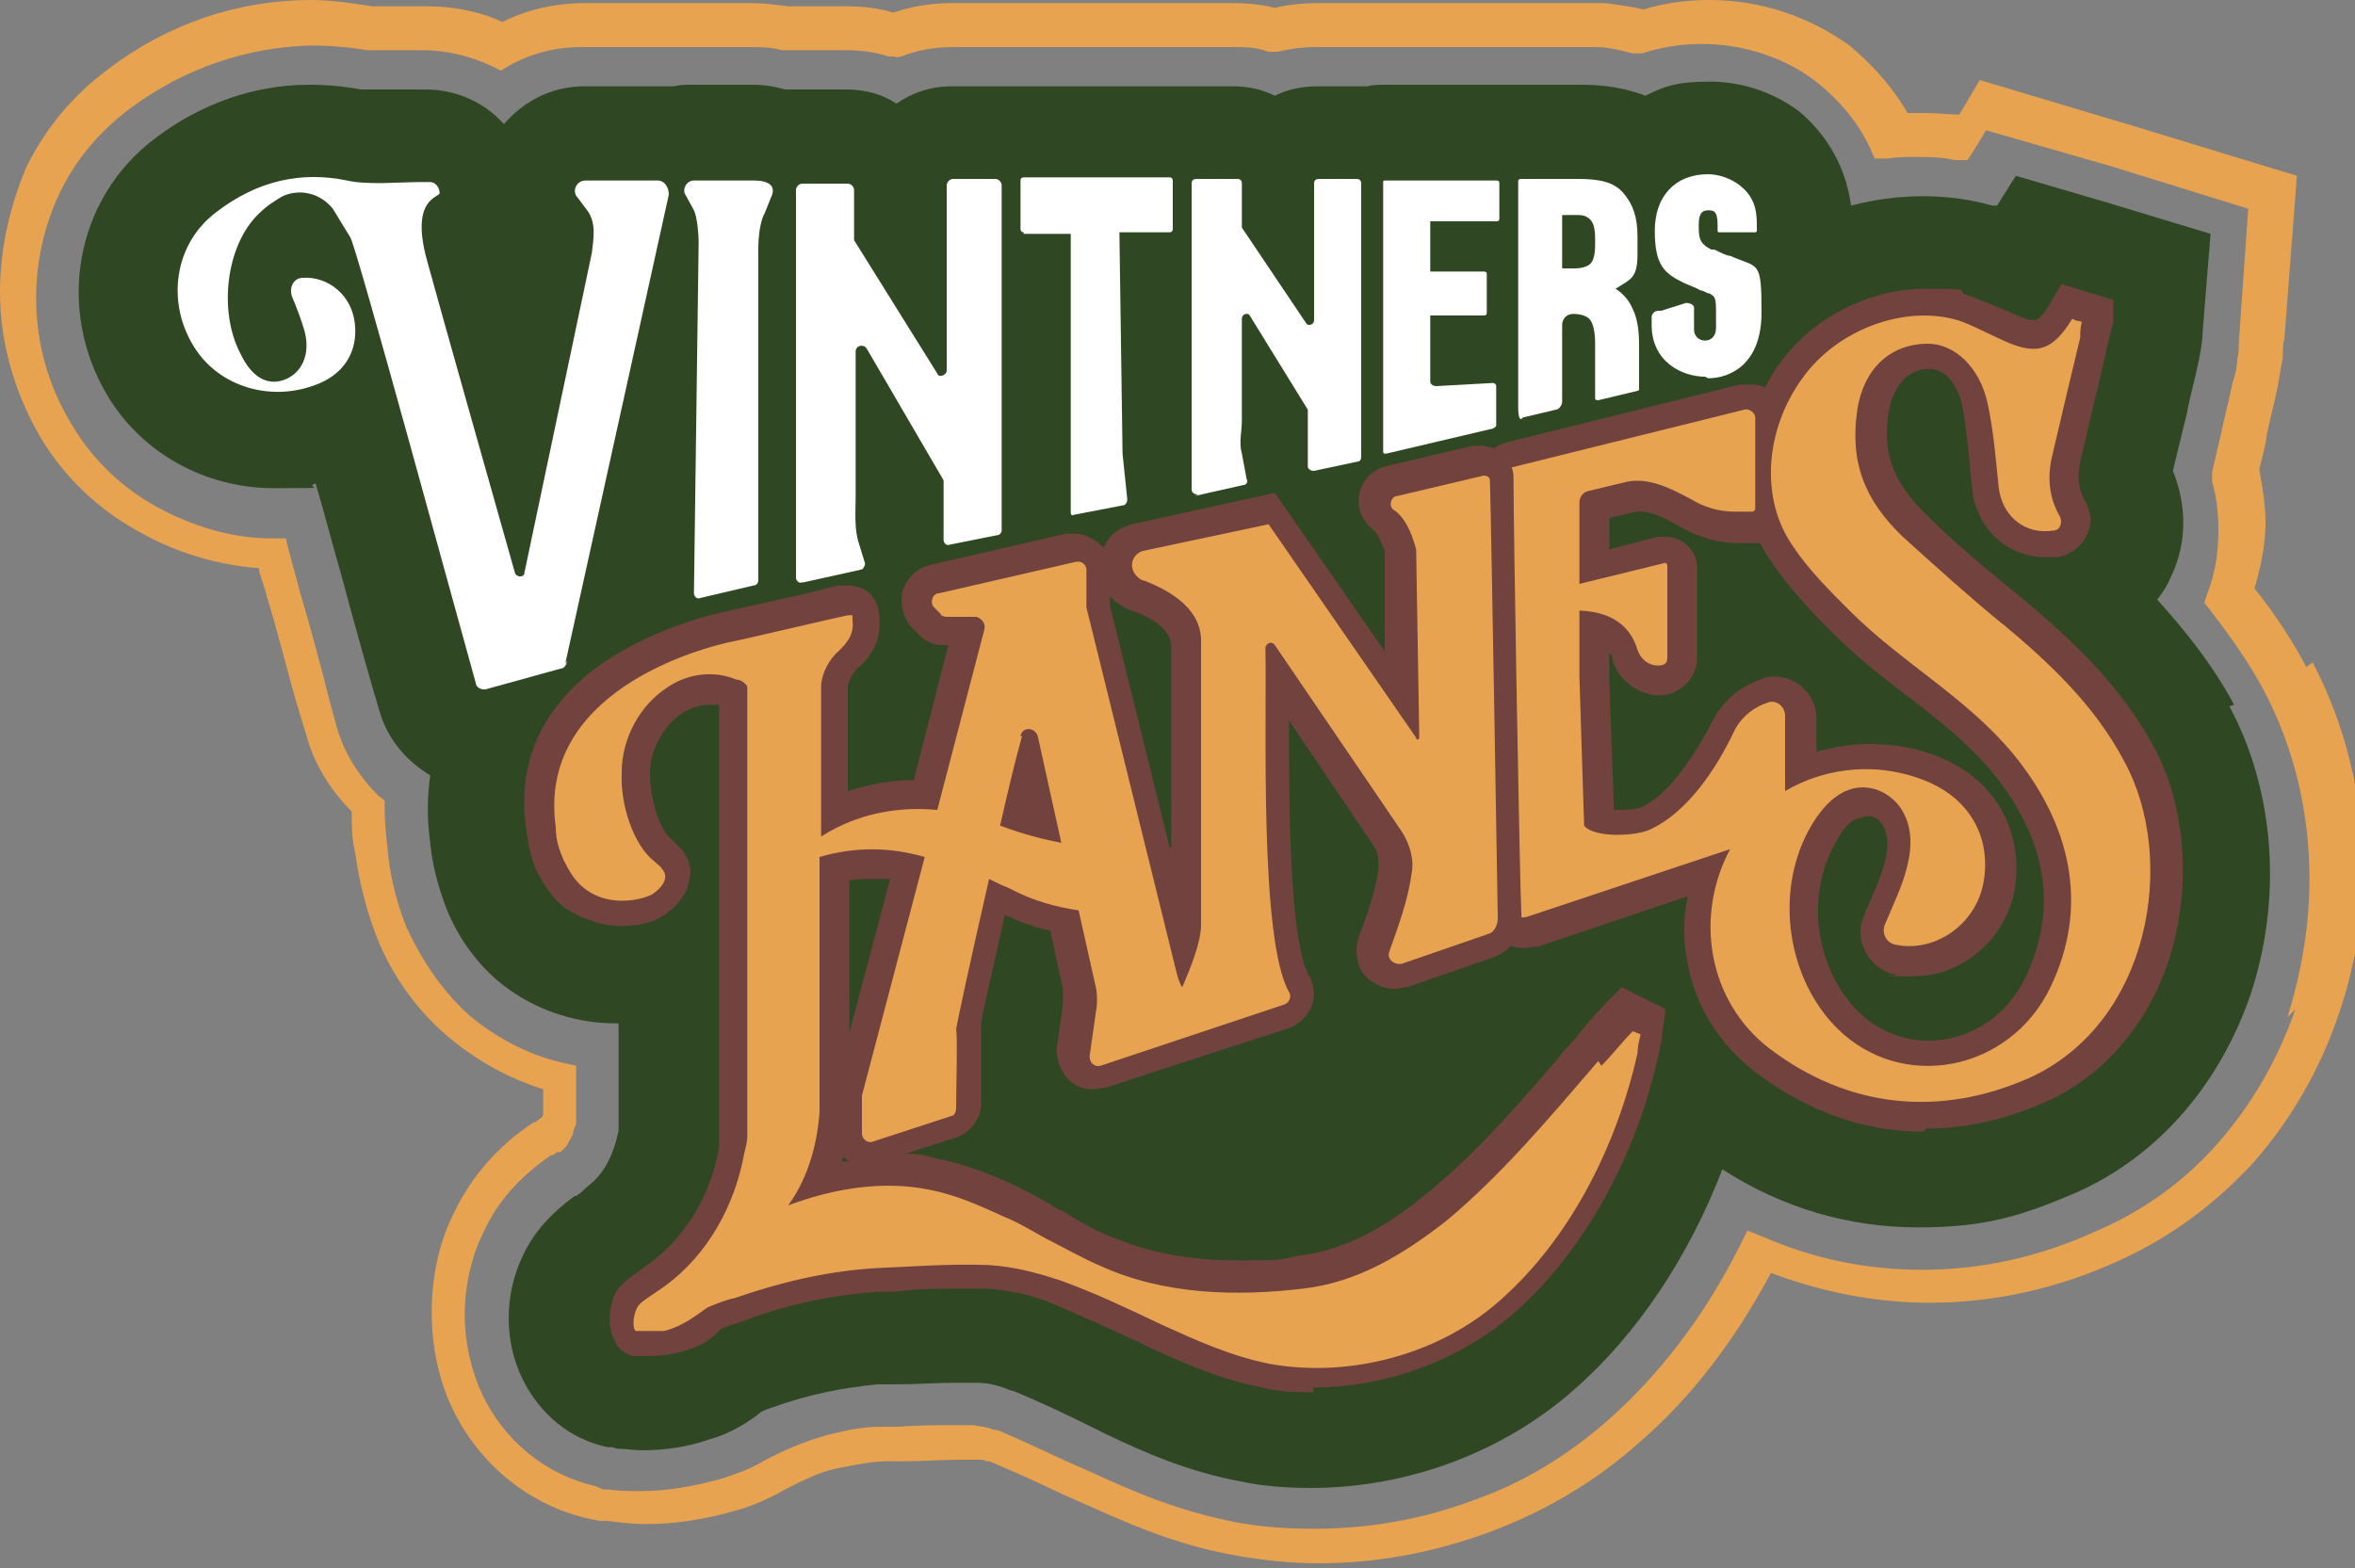 <?xml version="1.0" encoding="UTF-8"?> <svg xmlns="http://www.w3.org/2000/svg" id="Layer_1" version="1.1" viewBox="0 0 150 99.9"><rect x="0" y="0" width="150" height="99.9" fill="#808080" stroke="none"/><defs><style> .st0 { fill: #71423e; } .st1 { fill: #2f4823; } .st2 { fill: #fff; } .st3 { fill: #e8a351; } </style></defs><path class="st1" d="M142.3,44.9c-1.4-2.6-3.1-4.7-4.9-6.7.4-.5.7-1,.9-1.5,1-2.1,1-4.5.1-6.7.3-1.2.6-2.5.9-3.7h0c.2-1.1.5-2.1.7-3.1.2-.9.3-1.6.3-2.1l.5-6.2-6.6-2-5.8-1.7-1.2,1.9c-.1,0-.2,0-.3,0-1.4-.4-2.9-.6-4.4-.6s-3.1.2-4.6.6c-.4-3-2-4.9-3.3-6-1.6-1.2-3.6-1.9-5.7-1.9s-2.9.3-4.1.9c-1.8-.7-3.5-.7-4.2-.7h-3.6c-.4,0-.7,0-1.1,0-.2,0-.4,0-.6,0h-7.1c-.4,0-.8,0-1.1.1-.3,0-.5,0-.8,0h-2.4c-1,0-1.9.2-2.7.6-.8-.4-1.7-.6-2.6-.6h-2.6c-.3,0-.5,0-.8,0-.3,0-.5,0-.8,0h-9.3c-.3,0-.5,0-.7,0-.3,0-.7,0-1.1,0h-2.7c-1.3,0-2.5.4-3.5,1.1-.9-.6-2-.9-3.2-.9h-2.9c-.4,0-.7,0-1,0-.7-.2-1.3-.3-2.1-.3h-3.8c-.4,0-.8,0-1.2.1-.4,0-.7,0-1.1,0h-4.6c-2,0-3.8.9-5.1,2.4,0,0-.2-.2-.3-.3-1.2-1.2-2.9-1.9-4.7-1.9h-.6c-.5,0-.9,0-1.4,0-.4,0-.9,0-1.3,0-.6,0-.8,0-.8,0-1.1-.2-2.2-.3-3.3-.3-3.5,0-6.9,1.2-9.8,3.4-5.1,3.8-6.4,10.9-3,16.5,2.2,3.6,6.2,5.8,10.5,5.8s1.8,0,2.7-.3c.6,2,1.1,4,1.6,5.7,1.1,4.1,2.1,7.6,2.5,8.9.5,1.7,1.7,3.1,3.2,4-.2,1.4-.2,2.8,0,4.3.1,1.1.4,2.5,1,4.1h0c.5,1.3,1.5,3.1,3.2,4.6h0c2.1,1.8,4.8,2.8,7.6,2.8s.1,0,.2,0c0,2.6,0,4.9,0,6.5,0,0,0,.2,0,.3h0c-.3,1.6-1,2.9-2,3.6h0c-.2.2-.4.4-.7.6h-.1c-1.5,1.1-2.6,2.3-3.3,3.8-1.2,2.5-1.2,5.5,0,7.9,1.1,2.2,3,3.8,5.4,4.3h.3c0,0,.3.1.3.1.5,0,1.1.1,1.6.1,1.4,0,2.9-.2,4.3-.7,1.1-.3,2.2-.9,3.1-1.6.2-.2.5-.3.8-.4h0c2.5-.9,4.7-1.3,6.8-1.5.4,0,.7,0,1.1,0,1.3,0,2.6-.1,3.8-.1s1,0,1.4,0c.8,0,1.5.2,2.2.5h.1c1.7.7,3.4,1.5,5.2,2.4l.6.3c2.7,1.3,5.5,2.5,8.8,3.1,1.4.3,2.9.4,4.4.4,6.2,0,12.3-2.3,16.8-6.3,4-3.5,7.3-8.5,9.4-14,3.9,2.5,8.1,3.7,12.5,3.7s6.7-.8,10-2.2c5.2-2.3,9.1-6.8,11.1-12.5,2.1-6.2,1.6-13.1-1.3-18.5Z"></path><polygon class="st3" points="38.2 82.4 38.2 82.4 38.2 82.4 38.2 82.4"></polygon><g><polygon class="st3" points="104 92.3 104 92.3 104 92.3 104 92.3"></polygon><polygon class="st3" points="28.7 90 28.7 90 28.7 90 28.7 90"></polygon><path class="st3" d="M146.9,42.5c-.9-1.7-2-3.4-3.3-5,.4-1.4.7-2.8.7-4.2,0-1.2-.2-2.3-.4-3.4.2-.8.4-1.5.5-2.3h0s0,0,0,0h0c.2-1,.5-2,.7-3.1.1-.6.2-1.2.3-1.7,0-.5,0-.9.1-1.2l.8-10.4-10.5-3.2-9.7-2.9-1.3,2.2c-.7,0-1.4-.1-2.2-.1s-.7,0-1.1,0c-1.1-1.9-2.5-3.3-3.7-4.3C115.3,1.1,112.2,0,108.9,0c-1.5,0-2.9.2-4.2.6-.9-.2-1.7-.3-2.4-.4-.8,0-1.4,0-1.7,0h-3.6c-.4,0-.8,0-1.3,0-.1,0-.2,0-.4,0h-7.1c-.4,0-.9,0-1.3,0-.2,0-.4,0-.6,0h-2.4c-.9,0-1.9.1-2.7.3-.8-.2-1.7-.3-2.6-.3h-2.6c-.3,0-.5,0-.8,0-.3,0-.5,0-.8,0h-9.3c-.2,0-.4,0-.6,0-.4,0-.8,0-1.2,0h-2.7c-1.3,0-2.5.2-3.7.6-1-.3-2-.4-3-.4h-2.9c-.3,0-.5,0-.8,0-.8-.1-1.5-.2-2.3-.2h-3.8c-.4,0-.8,0-1.2,0-.4,0-.7,0-1.1,0h-4.6c-1.8,0-3.6.4-5.2,1.2-1.5-.7-3.2-1-4.8-1h-.6c-.5,0-1.1,0-1.6,0-.4,0-.8,0-1.1,0,0,0-.1,0-.2,0-1.3-.2-2.6-.4-3.9-.4-4.6,0-9.1,1.5-12.9,4.4-2.3,1.7-4,3.8-5.2,6.2C.6,13.2,0,15.9,0,18.6c0,3.2.9,6.4,2.6,9.3,1.5,2.5,3.7,4.6,6.3,6,2.3,1.3,4.9,2.1,7.6,2.3,0,.3.1.5.2.8.2.6.3,1,.3,1,.6,2,1.1,3.9,1.5,5.4.4,1.5.8,2.7,1,3.4h0c.5,1.9,1.6,3.6,2.9,4.9,0,.8,0,1.7.2,2.5h0s0,0,0,0c0,0,0,0,0,0h0c.2,1.3.5,3.2,1.4,5.5h0c0,0,0,0,0,0h0c.7,1.8,2.1,4.3,4.6,6.4h0s0,0,0,0h0c1.8,1.5,3.8,2.6,6,3.3,0,.5,0,1,0,1.5,0,.1,0,.2-.1.3,0,0,0,0,0,0h0s0,0,0,0c0,0-.3.2-.4.3h0s-.1,0-.1,0h0c-2.3,1.5-4,3.5-5.1,5.8-1,2-1.4,4.2-1.4,6.3,0,2.1.4,4.2,1.3,6.1,1.7,3.6,5,6.3,8.9,7.1h0s.5.1.5.1h.5c0,0,0,0,0,0,.8.1,1.6.2,2.4.2,1.9,0,3.9-.3,5.9-.9,1.1-.3,2.1-.8,3-1.3,1.2-.6,2.3-1.2,3.6-1.4,1-.2,2-.4,2.9-.4.4,0,.7,0,1.1,0h0c1.2,0,2.4-.1,3.5-.1.4,0,.7,0,1.1,0,.3,0,.5,0,.6.1h0s.2,0,.2,0h0s0,0,0,0c1.5.6,3.2,1.4,4.9,2.2h0s.7.3.7.3c2.9,1.3,6.1,2.8,10.1,3.5h0s0,0,0,0c1.7.3,3.5.5,5.3.5,3.7,0,7.4-.7,10.9-2,3.5-1.3,6.7-3.2,9.4-5.6,3.4-2.9,6.2-6.6,8.5-10.9,3.2,1.2,6.6,1.9,10.1,1.9,4.1,0,8.2-.9,12.1-2.7,3.3-1.5,6.1-3.6,8.5-6.2,2.3-2.6,4.2-5.8,5.4-9.3,1.1-3.1,1.6-6.3,1.6-9.5,0-4.6-1.1-9.1-3.2-13.1ZM146.2,64.3c-1.1,3.2-2.8,6.1-4.9,8.5-2.1,2.4-4.7,4.3-7.7,5.6-3.7,1.7-7.4,2.5-11.2,2.5-3.5,0-6.9-.7-10.1-2.1l-1-.4-.5,1c-2.2,4.4-5.1,8.2-8.4,11.1h0c-2.5,2.2-5.4,4-8.6,5.1-3.2,1.2-6.6,1.8-10.1,1.8-1.6,0-3.3-.1-4.9-.4-3.7-.7-6.7-2-9.5-3.3l-.7-.3h0c-1.8-.8-3.4-1.6-5.1-2.3h0s-.2,0-.2,0h0c-.4-.2-.8-.2-1.3-.3h0s0,0,0,0c-.4,0-.8,0-1.2,0-1.1,0-2.4,0-3.6.1h0c-.4,0-.7,0-1.1,0h0s0,0,0,0c-1.1,0-2.1.2-3.3.5-1.5.4-2.9,1-4.2,1.7-.8.5-1.7.8-2.6,1.1-1.8.5-3.5.8-5.2.8-.7,0-1.4,0-2-.1h-.4c0,0-.4-.2-.4-.2h0c-3.2-.7-5.9-2.9-7.3-5.9h0c-.7-1.5-1.1-3.3-1.1-5,0-1.8.4-3.7,1.2-5.3h0c.9-2,2.4-3.6,4.3-4.9h.1c0,0,0,0,0,0,0,0,.2-.1.3-.2,0,0,0,0,.1,0,0,0,0,0,.1,0h0s.1-.1.1-.1h0c0,0,.1-.1.2-.2,0,0,.2-.2.2-.3.1-.2.2-.3.3-.6,0-.2.2-.5.2-.7h0s0,0,0,0h0c0-.1,0-.2,0-.2,0-.7,0-1.6,0-2.5v-.9s-.9-.2-.9-.2c-2.2-.5-4.2-1.6-5.9-3h0c-2.1-1.9-3.3-4.1-4-5.6h0c-.8-2-1.1-3.7-1.2-4.9h0s0,0,0,0c-.1-.9-.2-1.8-.2-2.6h0c0,0,0-.6,0-.6l-.4-.3c-1.2-1.2-2.1-2.6-2.6-4.2h0c-.2-.7-.5-1.8-.9-3.4-.4-1.5-.9-3.4-1.5-5.4,0,0-.5-1.9-.7-2.6l-.2-.8h-.9c-2.6,0-5.1-.8-7.3-2-2.2-1.2-4.1-3-5.4-5.2-1.6-2.6-2.3-5.4-2.3-8.1,0-2.3.5-4.6,1.5-6.7,1-2.1,2.5-3.9,4.5-5.4,3.5-2.6,7.5-3.9,11.5-4,1.2,0,2.4.1,3.6.3h0s0,0,0,0c0,0,.2,0,.3,0,.4,0,.8,0,1.2,0,.5,0,1,0,1.5,0h.6c1.5,0,3,.4,4.3,1l.6.3.5-.3c1.4-.8,3-1.2,4.6-1.2h4.6c.3,0,.6,0,1,0h.1s.1,0,.1,0c.4,0,.7,0,1.1,0h3.8c.7,0,1.4,0,2.1.2h.2s.2,0,.2,0c.3,0,.5,0,.8,0h2.9c.9,0,1.8.1,2.7.4h.4c0,.1.4,0,.4,0,1-.4,2.1-.6,3.3-.6h2.7c.3,0,.7,0,1,0h.1s.1,0,.1,0c.2,0,.4,0,.6,0h9.3c.2,0,.5,0,.7,0h0s0,0,0,0c.2,0,.5,0,.7,0h2.6c.8,0,1.5,0,2.3.3h.3c0,0,.3,0,.3,0,.8-.2,1.6-.3,2.4-.3h2.4c.2,0,.4,0,.6,0h.1s.1,0,.1,0c.4,0,.8,0,1.1,0h7.1c.1,0,.2,0,.3,0h0s0,0,0,0c.4,0,.7,0,1.1,0h3.6c.3,0,.9,0,1.5,0,.7,0,1.5.2,2.3.4h.3c0,0,.3,0,.3,0,1.2-.4,2.5-.6,3.8-.6,2.7,0,5.4.9,7.4,2.5,1.1.9,2.4,2.2,3.3,4.1l.3.7h.8c.6-.1,1.1-.1,1.7-.1.9,0,1.8,0,2.6.2h.8c0,.1,1.2-1.9,1.2-1.9l8,2.3,8.7,2.7-.6,8.5h0c0,.3,0,.7-.1,1.1,0,.4-.1.9-.3,1.5-.2,1-.5,2.1-.7,3.1h0s0,0,0,0h0s0,0,0,0c-.2.8-.4,1.7-.6,2.6v.3c0,0,0,.3,0,.3.3,1,.4,2.1.4,3.1,0,1.4-.2,2.7-.7,4l-.2.6.4.5c1.3,1.7,2.5,3.4,3.4,5.1,1.9,3.6,2.9,7.7,2.9,12,0,3-.5,5.9-1.4,8.8Z"></path><polygon class="st3" points="28.8 77.6 28.8 77.6 28.8 77.6 28.8 77.6"></polygon></g><path class="st2" d="M97,26.6l2.1-.5c.2,0,.4-.3.4-.5v-4.9c0-.4.3-.7.7-.7s.9.1,1.1.4c.2.3.3.8.3,1.5v3.5h0c0,0,0,.1.2.1l2.5-.6c0,0,.1,0,.1-.1v-2.8c0-.9-.1-1.7-.4-2.3-.2-.5-.6-1-1.1-1.3.9-.6,1.4-.6,1.4-2.2v-1.1c0-1.3-.3-2.1-.9-2.8-.6-.7-1.5-.9-2.9-.9h-3.6c-.1,0-.2,0-.2.2v14.3c0,.7.1.8.2.8ZM99.5,13.7h1c.4,0,.6.1.8.3.2.2.3.6.3,1.2v.4c0,.6-.1,1-.3,1.2-.2.2-.6.3-1,.3h-.8v-3.4Z"></path><path class="st2" d="M44.2,13.4c.2.4.3,1.5.3,2l-.3,22.4c0,.2.2.4.4.3l3.4-.8c.2,0,.3-.2.3-.3,0-.9,0-3.8,0-3.8V15.8c0-.6.1-1.7.4-2.2l.4-1c.4-.8-.2-1.1-1.1-1.1h-3.8c-.4,0-.7.4-.6.8l.6,1.1Z"></path><path class="st2" d="M51.2,37.1l3.6-.8c.2,0,.3-.3.3-.4l-.4-1.3c-.3-.9-.2-2-.2-3v-9.2c0-.4.5-.5.7-.2l4.9,8.4c0,0,0,.1,0,.2v3.6c0,.2.2.4.4.3l3-.6c.2,0,.3-.2.3-.3V11.8c0-.2-.2-.4-.4-.4h-2.7c-.2,0-.4.2-.4.4v11.8c0,.3-.5.5-.6.2l-5.3-8.5c0,0,0-.1,0-.2v-3c0-.2-.2-.4-.4-.4h-2.9c-.2,0-.4.2-.4.4v24.7c0,.2.2.4.4.3Z"></path><path class="st2" d="M76.1,31.6l3.1-.7c.2,0,.3-.2.2-.4l-.3-1.6c-.2-.7,0-1.4,0-2.1v-6.5c0-.3.4-.4.5-.2l3.7,6s0,0,0,.2v3.4c0,.2.2.3.4.3l2.8-.6c.1,0,.2-.1.2-.3V11.7c0-.2-.1-.3-.3-.3h-2.4c-.2,0-.3.1-.3.3v8.7c0,.3-.4.4-.5.2l-4.1-6.1s0-.1,0-.2v-2.6c0-.2-.1-.3-.3-.3h-2.6c-.2,0-.3.1-.3.3v19.5c0,.2.2.3.4.3Z"></path><path class="st2" d="M65.2,14.9h3v17.7c0,.1,0,.3.2.2l3.1-.6c.2,0,.3-.2.3-.4l-.3-2.9-.2-14.1h3.2c0,0,.2,0,.2-.2v-3.1c0,0,0-.2-.2-.2h-9.3c0,0-.2,0-.2.2v3.1c0,0,0,.2.2.2Z"></path><path class="st2" d="M36,42.3l6.6-29.9c0-.5-.3-.9-.7-.9h-4.6c-.6,0-.9.7-.5,1.1l.6.8c.6.8.4,1.8.3,2.7h0s-4.3,20.4-4.3,20.4c0,.3-.5.3-.6,0-1.1-3.9-4.7-16.6-5.6-19.9-1.1-4,.8-4,.8-4.3,0-.4-.3-.7-.6-.7h-.6c-1.4,0-3.4.2-4.7-.1-2.9-.6-5.7,0-8.3,2-2.7,2-3.2,5.7-1.5,8.5,1.6,2.7,5.1,3.7,8.1,2.4,1.6-.7,2.4-2.1,2.2-3.8-.2-1.8-1.7-3-3.3-2.9-.6,0-.9.6-.7,1.2.3.7.6,1.5.8,2.2.4,1.5-.2,2.7-1.3,3.1-1.1.4-2.1-.2-2.8-1.7-1.4-2.7-.9-6.9,1.2-8.9.5-.5,1-.8,1.5-1.1,1.1-.5,2.4-.2,3.2.8h0s1.1,1.8,1.1,1.8c.3.2,6.9,24.5,8,28.4,0,.3.4.5.7.4l4.7-1.3c.2,0,.4-.2.4-.5Z"></path><path class="st2" d="M108.8,24.1c1.3,0,3.4-.8,3.4-4.2s-.2-2.8-2-3.6c-.2,0-.6-.2-1-.4h-.2c-.8-.4-.8-.8-.8-1.6s.3-.9.6-.9.6,0,.6.9v.4c0,0,0,.1.1.1h2.3c0,0,.1,0,.1-.1v-.4c0-1-.2-1.8-1.1-2.5-.5-.4-1.3-.7-2-.7-2.1,0-3.4,1.4-3.4,3.6s.6,2.7,1.8,3.3c.4.2.8.3,1.1.5.2,0,.4.2.6.2.3.2.4.2.4,1.1v1.1h0c0,.5-.3.8-.7.8s-.7-.3-.7-.7c0,0,0-1.2,0-1.2v-.2s0,0,0,0c0-.2-.3-.3-.5-.3l-1.6.5c0,0-.1,0-.2,0-.2,0-.4.2-.4.4v.5c0,2.4,2,3.3,3.4,3.3Z"></path><path class="st2" d="M88.3,28.9l6.8-1.6c0,0,.2-.1.2-.2v-2.5c0-.1-.1-.2-.2-.2l-3.6.2c-.2,0-.4-.1-.4-.3v-4.2h3.4c.1,0,.2,0,.2-.2v-2.4c0-.1,0-.2-.2-.2h-3.4v-3.2h4.2c.1,0,.2,0,.2-.2v-2.2c0-.1,0-.2-.2-.2h-7.1c0,0-.1,0-.1.1v17.2c0,0,0,.1.1.1Z"></path><path class="st0" d="M122.5,72.1c-3.8,0-7.4-1.3-10.7-3.8-2.2-1.7-3.8-4.1-4.3-6.9-.3-1.4-.3-2.9,0-4.3l-9.5,3.2c-.3,0-.6.1-.9.1-1.5,0-2.6-1.2-2.6-2.6l-.4-27.2c0-1.1.8-2.1,1.8-2.4l14.9-3.7c.2,0,.4,0,.6,0,.4,0,.7,0,1,.2.3-.5.6-1.1,1-1.6,2.1-2.9,5.7-4.7,9.2-4.7s1.8.1,2.7.4c.9.3,1.7.7,2.5,1,.2,0,.3.2.5.2.8.4,1.1.4,1.3.4.3,0,.8-.7,1-1.1l.7-1.2,1.3.4,2,.6v1.4c-.1.4-.2.8-.3,1.2-.2,1-.5,2.1-.7,3.1-.4,1.5-.7,3-1.1,4.6-.2,1-.1,1.8.3,2.5.4.7.5,1.5.1,2.2-.3.7-1,1.2-1.8,1.4-.3,0-.6,0-.8,0-2.5,0-4.5-1.9-4.7-4.5h0c-.2-2-.3-3.3-.6-5.1-.3-1.4-1.1-2.4-2.1-2.4,0,0,0,0,0,0-1.8,0-2.4,1.7-2.6,2.7-.4,2.6.2,4.4,2.3,6.5,2,2,4.2,3.8,6.3,5.5,3.1,2.6,6.2,5.5,8.3,9.4,2.1,3.9,2.4,9.2.9,13.7-1.4,4.1-4.2,7.3-7.8,8.9-2.5,1.1-5,1.7-7.6,1.7h0ZM118.6,52.1c-.6,0-1.2.6-1.8,1.8-1.8,3.4-1.1,7.8,1.5,10.5,1.2,1.2,2.8,1.9,4.5,1.9,2.6,0,5-1.5,6.2-4,2.1-4.4,1.4-8.8-2.1-13.1-1.6-1.9-3.5-3.4-5.6-5-1.6-1.2-3.2-2.5-4.7-4-1.2-1.2-2.6-2.7-3.7-4.3-.3-.4-.6-.9-.8-1.3,0,0-.2,0-.3,0h-1.1c-1.3,0-2.6-.4-3.8-1.1-1-.6-1.8-.9-2.4-.9s-.2,0-.3,0l-1.7.4v2l3.1-.8c.2,0,.3,0,.5,0,1.1,0,2,.9,2,2v5.7c0,1.3-1.1,2.4-2.4,2.4s-2.7-1-3-2.3c0-.1,0-.3-.2-.4v1.7l.3,8.3c.1,0,.2,0,.4,0,.7,0,1.2-.1,1.4-.2,1.5-.7,3-2.7,4.4-5.3.6-1.3,1.7-2.3,3.1-2.8.3-.1.6-.2.9-.2,1.5,0,2.7,1.2,2.7,2.7v2.1c1.1-.3,2.2-.5,3.4-.5,1.7,0,3.3.3,4.8,1,3.1,1.4,4.8,4.3,4.5,7.7-.3,3.4-3.2,6.1-6.5,6.1s-.8,0-1.2-.1c-.8-.2-1.5-.7-1.9-1.5-.4-.8-.4-1.6,0-2.4,0-.2.1-.3.2-.5.4-1,.9-2,1.1-3,.3-1.3,0-2.4-.9-2.7-.1,0-.3,0-.4,0Z"></path><path class="st3" d="M127.6,39.8c-2.2-1.8-4.3-3.7-6.4-5.6-2.4-2.3-3.4-4.7-2.9-8.1.4-2.6,2.1-4.2,4.5-4.2,1.7,0,3.3,1.5,3.8,3.8.4,1.9.5,3.4.7,5.3.2,1.9,1.7,3.1,3.5,2.8.4,0,.6-.5.4-.9-.7-1.2-.8-2.5-.5-3.8.6-2.6,1.2-5.1,1.8-7.6,0-.3,0-.6.1-1-.3-.1-.3,0-.6-.2h0c-1.3,2.1-2.3,2.4-4.6,1.3-.9-.4-1.8-.9-2.7-1.2-3.4-1-7.7.6-9.9,3.7-2.4,3.3-2.7,7.7-.6,10.7,1,1.5,2.3,2.8,3.6,4.1,3.3,3.3,7.4,5.5,10.4,9.1,3.7,4.5,4.9,9.7,2.4,14.9-2.6,5.4-9.5,6.7-13.6,2.6-3.1-3.1-4-8.5-1.8-12.6,1.2-2.2,2.7-3.1,4.3-2.6,1.7.6,2.6,2.4,2,4.8-.3,1.3-.9,2.5-1.4,3.7-.3.6,0,1.3.7,1.4,2.5.5,5.3-1.4,5.6-4.4.3-2.6-1-4.8-3.4-5.9-3.1-1.4-6.6-1.1-9.3.5v-4.8c0-.6-.6-1.1-1.2-.8-.9.3-1.7,1-2.1,1.9-1.1,2.3-2.9,5-5.2,6.1-.9.5-3.7.6-4.3-.2l-.3-9.5v-4.2c2.6.1,3.4,1.5,3.7,2.5.2.6.7,1,1.3,1s.6-.3.6-.6v-5.7c0-.2-.1-.3-.3-.2l-5.3,1.3v-5.2c0-.3.2-.6.5-.7l2.5-.6c1.4-.3,2.8.4,4.1,1.1h0c.8.5,1.8.8,2.8.8h1.1c.1,0,.2-.1.2-.2v-5.8c0-.3-.4-.6-.7-.5l-14.9,3.7c-.3,0-.5.3-.5.6l.4,27.2c0,.6.6,1,1.2.8l12.9-4.3c-2.3,4.3-1.4,9.7,2.5,12.7,5,3.8,10.8,4.4,16.5,1.9,7.8-3.5,9.5-14,6.1-20.2-1.9-3.6-4.8-6.3-7.8-8.8Z"></path><path class="st0" d="M83.7,88.7c-1.1,0-2.2,0-3.3-.3-2.6-.5-4.9-1.5-7.3-2.6l-.6-.3c-1.9-.9-3.7-1.7-5.6-2.5h0c-1.2-.5-2.6-.8-4-.9-.6,0-1.2,0-1.8,0-1.4,0-2.7,0-4.1.2-.4,0-.7,0-1.1,0-2.7.2-5.4.7-8.4,1.8-.5.2-.9.3-1.4.5-.2,0-.3.2-.4.3-.5.5-1.2.9-1.9,1.1-.9.3-1.8.4-2.6.4s-.5,0-.8,0h0s0,0,0,0c-.6-.1-1.1-.5-1.3-1.1-.4-.8-.3-1.9,0-2.7.3-.7.9-1.1,1.3-1.4h0c.4-.3.8-.6,1.1-.8h0c2.2-1.7,3.8-4.3,4.3-7.3h0c0-.2,0-.3,0-.4,0-.1,0-.3,0-.4,0-3.4,0-11.6,0-18.2,0-3.9,0-7.4,0-9.2-.2,0-.4,0-.6,0-.6,0-1.2.2-1.7.5h0s0,0,0,0c-1.2.8-2.1,2.3-2.1,3.9h0s0,0,0,0c0,1.6.6,3.6,1.4,4.2h0s0,0,0,0c0,0,0,0,0,0,.2.2.4.4.7.7.4.6.6,1.2.4,1.9-.2,1.1-1.1,1.9-1.6,2.2h0c-.7.5-1.7.7-2.8.7s-2.7-.5-3.7-1.3h0c-.8-.7-1.4-1.7-1.7-2.4-.4-1-.5-1.8-.6-2.6-.6-4.3,1.2-8,5.1-10.6,3.2-2.1,6.8-3,7.9-3.2.8-.2,1.9-.4,3.1-.7,1.5-.3,3-.7,3.8-.9h0c.1,0,.3,0,.6,0,.6,0,1.1.2,1.5.6h0s0,0,0,0c.4.5.5,1.1.5,1.3.2,1.8-.7,2.8-1.4,3.4-.3.3-.5.7-.6,1.1,0,1,0,4.1,0,6.7,1.3-.4,2.7-.7,4.2-.7l2.2-8.6h-.4c-.6,0-1.2-.3-1.6-.8l-.4-.4c-.5-.6-.7-1.5-.5-2.3.3-.8.9-1.4,1.7-1.6l8.7-2c.2,0,.3,0,.5,0,.8,0,1.4.4,1.9.9.3-.8,1-1.3,1.8-1.5h0s9.1-2,9.1-2l7,10.1v-6.4c-.3-.7-.5-1.2-.8-1.4-.7-.6-1-1.4-.8-2.3.2-.9.9-1.5,1.7-1.7l5.5-1.3c.2,0,.3,0,.5,0,1.1,0,2.1.9,2.1,2,0,3.3.4,25.9.5,27.8.1,1.2-.6,2.4-1.8,2.8l-5.5,1.9c-.3,0-.5.1-.8.1-.8,0-1.5-.4-2-1-.4-.6-.5-1.5-.3-2.2.7-1.8,1.2-3.4,1.3-4.5,0-.5,0-1-.3-1.4l-5.4-8c0,5.1,0,14.1,1.3,16.3.3.6.4,1.3.1,2-.3.6-.8,1.1-1.4,1.3l-11.7,3.8c-.2,0-.5.1-.8.1-.7,0-1.3-.3-1.7-.8-.4-.5-.6-1.2-.6-1.8l.4-2.8c0-.3,0-.7,0-1l-.8-3.7c-1-.2-2-.6-2.9-1-1.1,5-1.5,6.5-1.5,6.9,0,.6,0,1.8,0,5.1,0,.9-.6,1.7-1.4,2.1h0s-3.4,1.1-3.4,1.1c.7,0,1.3.1,1.9.3,1.6.3,3.3.9,5.2,1.8,1,.5,1.9,1,2.7,1.5h.1c1.1.7,2.1,1.3,3.2,1.7h0c2.3,1,5,1.5,8,1.5s2.5,0,3.9-.3h0c2.6-.3,5.2-1.5,8.1-3.9,3.1-2.5,5.6-5.4,8.3-8.5.4-.5.8-1,1.3-1.5l.3-.4c.5-.6,1.1-1.3,1.7-1.9l.9-.9,2.8,1.4-.2,1.3c0,.4-.1.8-.2,1.3h0c-1.4,6.7-4.8,12.8-9.2,16.7-3.4,3-8.1,4.8-12.9,4.8ZM53.7,73.6c0,.1,0,.3-.1.4.2,0,.3,0,.5,0-.1,0-.2-.2-.4-.3ZM54.1,56c0,1.8,0,3.7,0,5.5,0,1.5,0,3,0,4.3l2.6-9.8c-.3,0-.6,0-1,0-.6,0-1.1,0-1.7.1ZM74.6,54v-12.8s0,0,0,0c0-1.1-1.3-1.9-2.5-2.3-.4-.1-.8-.4-1.1-.6,0,0-.2-.2-.3-.3v.6l3.8,15.4Z"></path><path class="st3" d="M101.8,67.6c-3.1,3.6-6.1,7.2-9.7,10.2-2.7,2.1-5.6,3.9-9.1,4.3-4.2.5-8.8.4-12.8-1.4-1.2-.5-2.4-1.2-3.6-1.8-.9-.5-1.7-1-2.7-1.4-1.5-.7-3.1-1.4-4.7-1.7-2.9-.6-6.1-.1-9,1,1.4-1.9,1.9-4.3,2-6,0-1.4,0-9.2,0-16.2,2.4-.7,4.6-.6,6.7,0l-4,15.2s0,0,0,.1v2.3c0,.4.4.7.8.5l4.9-1.6c.2,0,.3-.3.3-.5,0-1.1.1-4.7,0-5,0-.2,1-4.8,2.1-9.6.4.2.8.4,1.3.6,1.5.8,3,1.2,4.4,1.4l1.1,4.9c.1.5.1,1.1,0,1.6l-.4,2.8c0,.4.3.7.7.6l11.7-3.9c.3-.1.5-.5.3-.8-1.9-3.4-1.4-17.1-1.5-21.9,0-.3.4-.5.6-.2l8.1,11.9c.5.8.8,1.8.6,2.7-.2,1.6-.9,3.5-1.4,4.9-.2.5.3.9.8.8l5.5-1.9c.4-.1.6-.6.6-1,0,0-.4-24.5-.5-27.9,0-.2-.2-.3-.4-.3l-5.5,1.3c-.4,0-.6.7-.2.9.7.5,1.1,1.4,1.4,2.5l.2,12c0,.1-.2.2-.2,0l-9.4-13.6-8,1.7c-.7.2-1,1.1-.3,1.7.1.1.3.2.4.2,1.8.7,3.7,1.9,3.6,4v17.9c0,1.1-.6,2.6-1.2,4-.2-.3-.3-.7-.4-1.1l-5.7-23.1s0,0,0-.1v-2.3c0-.3-.3-.6-.7-.5l-8.7,2c-.4,0-.6.6-.3.9l.4.4c0,.1.2.2.4.2h1.9c.3.1.6.4.5.8l-3,11.5c-3.2-.3-5.7.6-7.4,1.7,0-4.6,0-8.6,0-9.7.1-.8.5-1.6,1.2-2.2.6-.6.9-1.1.8-1.9,0-.1,0-.3,0-.3,0,0-.2,0-.3,0-1.4.3-5.2,1.2-7,1.6-2.7.5-12.8,3.4-11.6,11.9,0,.8.2,1.4.5,2.1.3.6.7,1.3,1.2,1.7,1.5,1.3,3.6.9,4.4.5.5-.3,1.2-1,.7-1.6-.1-.2-.3-.3-.5-.5-1.4-1.1-2.2-3.7-2.1-5.7,0-2.2,1.2-4.3,2.9-5.4,1.3-.9,3-1.1,4.4-.5.3,0,.5.2.6.3,0,0,.1.1.1.2,0,1.6,0,22.6,0,28.6,0,.3-.1.7-.2,1.1-.6,3.3-2.3,6.4-5,8.4-.4.3-.9.6-1.3.9-.3.2-.5.4-.6.7-.2.5-.2,1.2,0,1.3.4,0,1,0,1.8,0,.8-.2,1.5-.6,2.2-1.1.3-.2.5-.4.8-.5.5-.2,1-.4,1.5-.5,2.9-1,5.8-1.7,8.9-1.9,2.4-.1,4.8-.3,7.3-.2,1.6.1,3.1.5,4.6,1,2.2.8,4.3,1.8,6.4,2.8,2.2,1,4.4,2,6.9,2.5,5.1.9,10.8-.6,14.7-4.1,4.5-4,7.4-9.9,8.7-15.7,0-.4.1-.8.2-1.2l-.5-.2c-.7.7-1.3,1.5-2,2.2ZM65,46.9c.1-.6.9-.6,1.1,0l1.5,6.8c-1-.2-2.3-.5-3.9-1.1.5-2.2,1-4.3,1.4-5.7Z"></path></svg> 